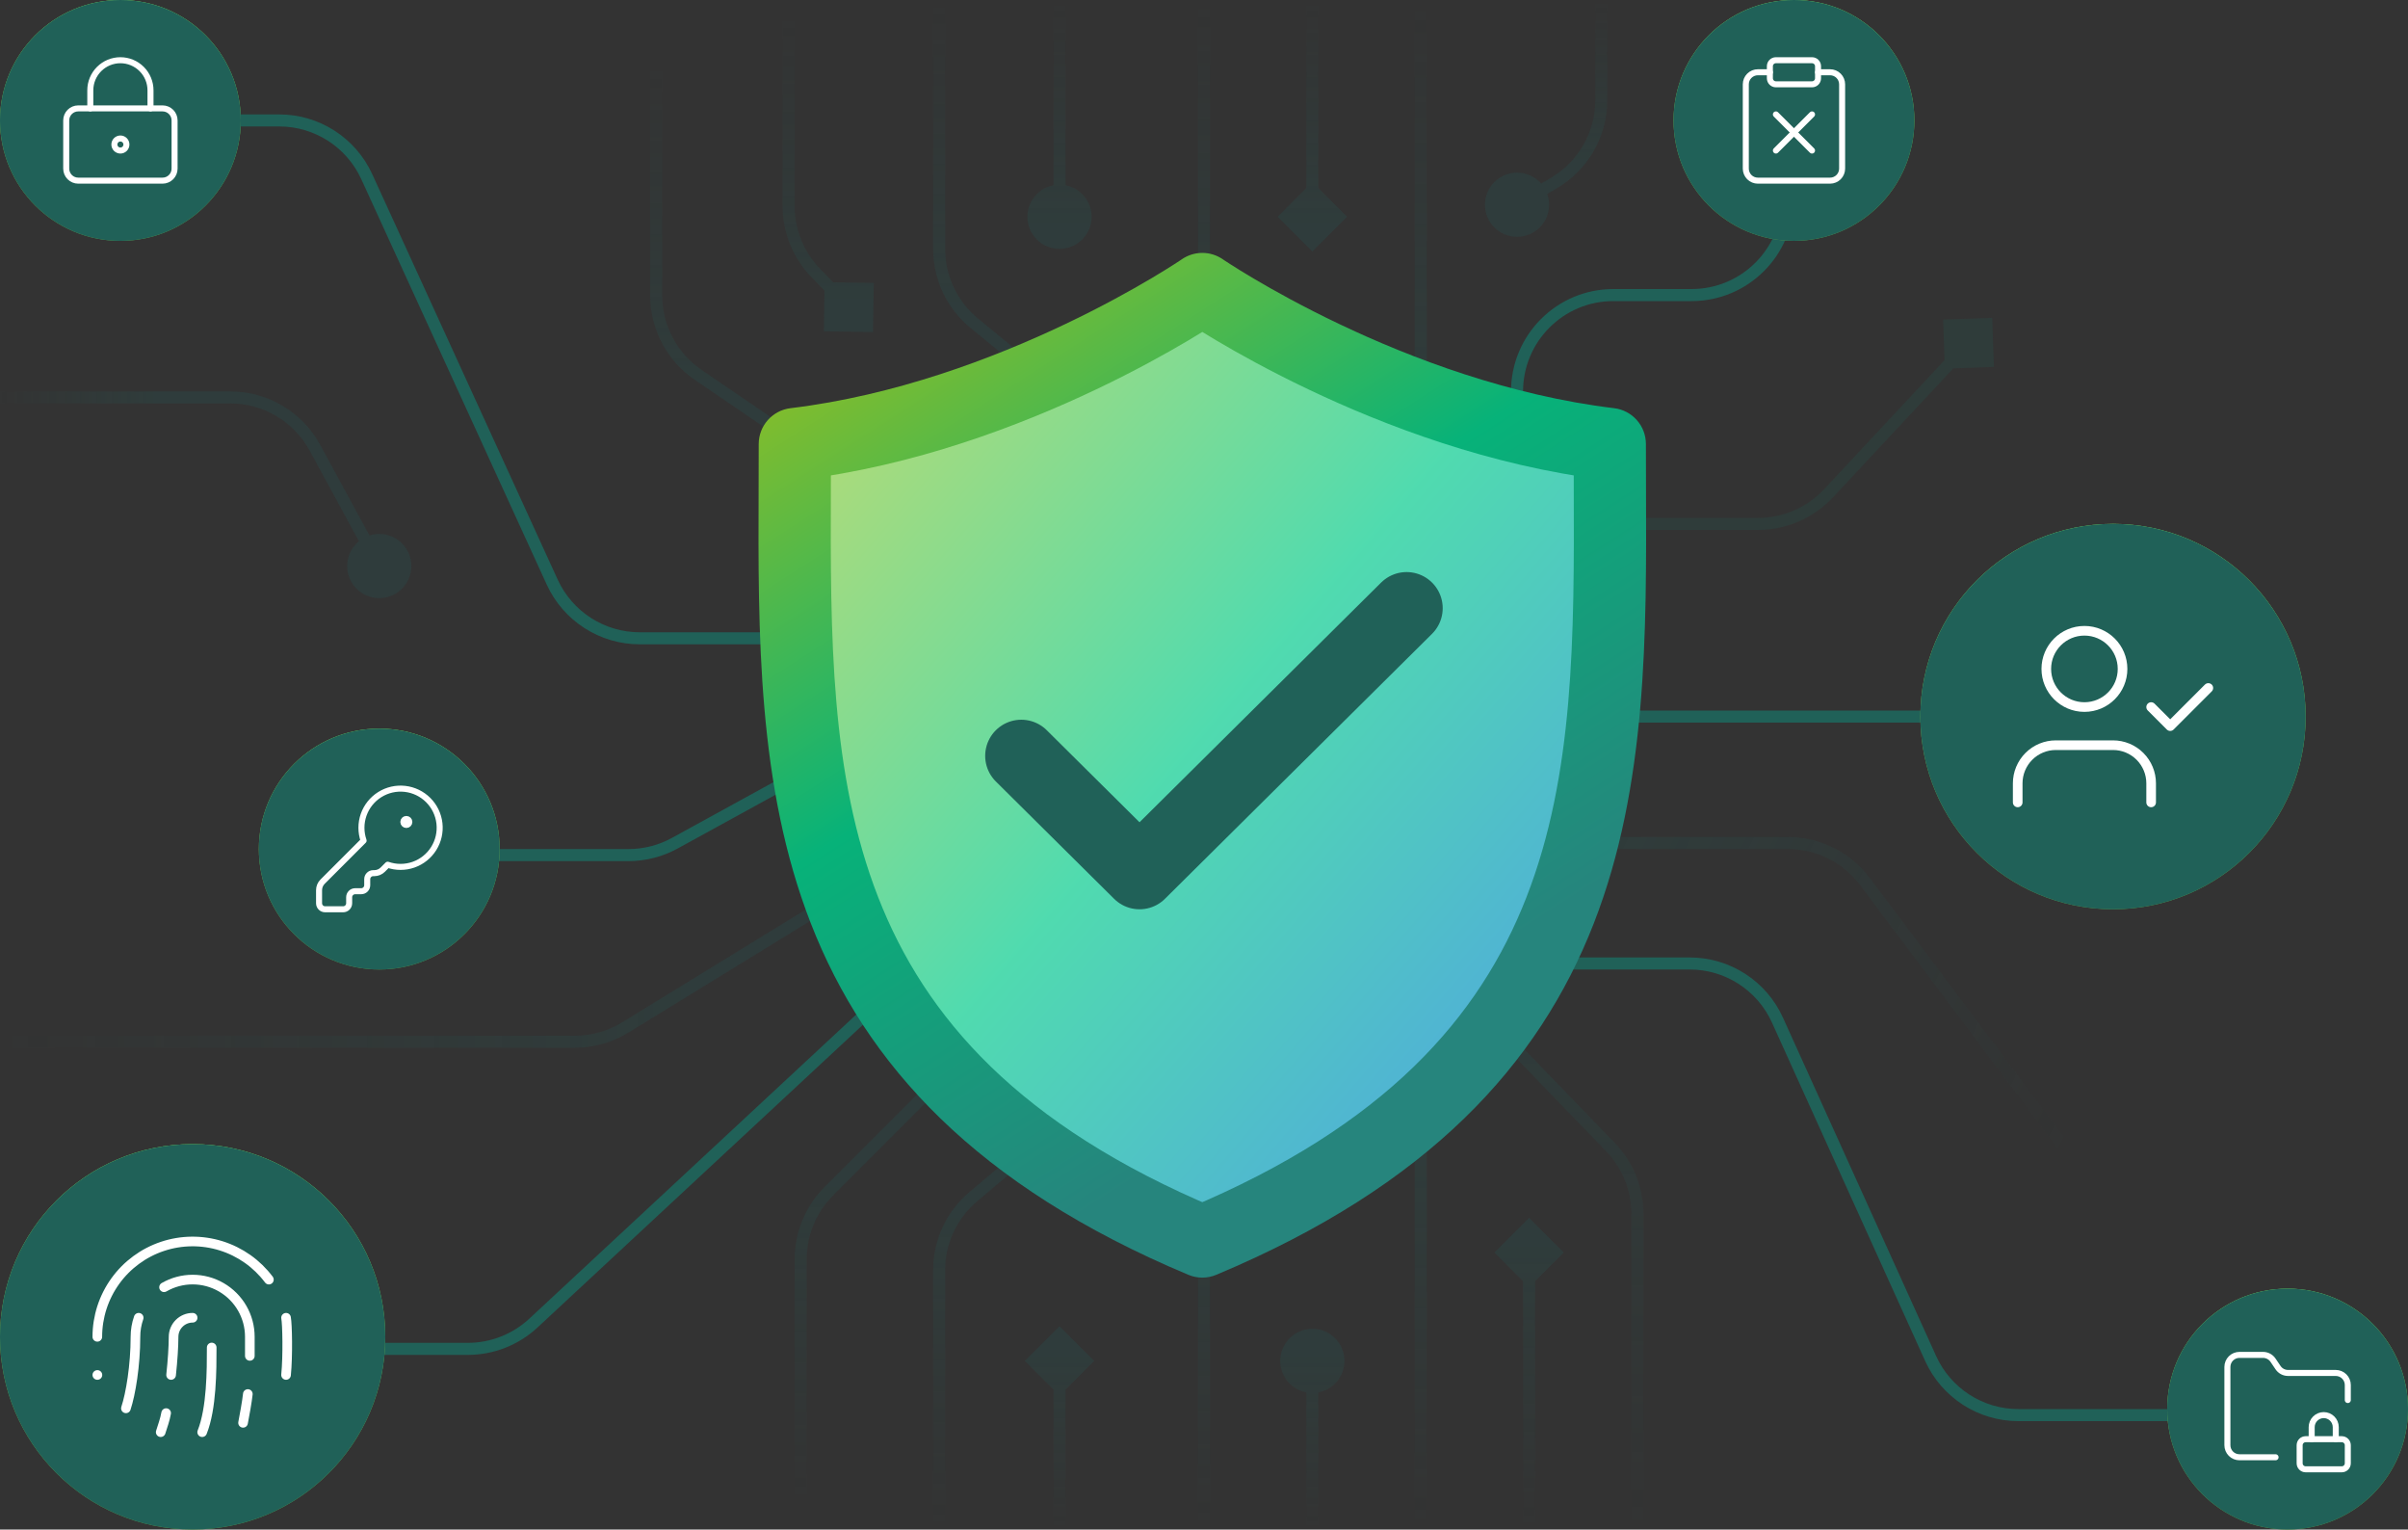 <svg width="400" height="254" viewBox="0 0 400 254" fill="none" xmlns="http://www.w3.org/2000/svg">
<rect x="0" y="0" width="400" height="254" fill="#333333" stroke="none"/>
<g clip-path="url(#clip0_375_3432)">
<path d="M132 106H106.275C100.015 106 94.33 102.349 91.725 96.657L60.926 29.343C58.322 23.651 52.637 20 46.377 20H22.745" stroke="#206158" stroke-width="2"/>
<path d="M79 142H104.397C107.089 142 109.737 141.321 112.097 140.025L134 128" stroke="#206158" stroke-width="2"/>
<path d="M328 119H293.136H268" stroke="#206158" stroke-width="2"/>
<path d="M162.5 151L88.606 219.717C85.646 222.47 81.753 224 77.71 224H40.105" stroke="#206158" stroke-width="2"/>
<path d="M380 235H335.281C328.998 235 323.297 231.323 320.705 225.6L295.257 169.4C292.665 163.677 286.964 160 280.681 160H248" stroke="#206158" stroke-width="2"/>
<path opacity="0.2" d="M330.939 52.779L322.779 53.061L323.061 61.221L331.221 60.939L330.939 52.779ZM266 88H292.047V86H266V88ZM304.475 82.599L327.731 57.682L326.269 56.318L303.013 81.235L304.475 82.599ZM292.047 88C296.759 88 301.26 86.044 304.475 82.599L303.013 81.235C300.176 84.274 296.205 86 292.047 86V88Z" fill="#206158"/>
<path opacity="0.2" d="M150.5 142L103.851 170.636C101.333 172.182 98.436 173 95.481 173H44.302H-1" stroke="url(#paint0_linear_375_3432)" stroke-width="2" stroke-linecap="round"/>
<path opacity="0.2" d="M344 192L309.8 146.4C306.778 142.371 302.036 140 297 140H279.633H259" stroke="url(#paint1_linear_375_3432)" stroke-width="2" stroke-linecap="round"/>
<path opacity="0.2" d="M272 252L272 221.667V201.596C272 197.445 270.387 193.457 267.502 190.473L239 161" stroke="url(#paint2_linear_375_3432)" stroke-width="2" stroke-linecap="round"/>
<path opacity="0.2" d="M133 252L133 222.537L133 209.127C133 204.884 134.686 200.814 137.686 197.814L155.5 180" stroke="url(#paint3_linear_375_3432)" stroke-width="2" stroke-linecap="round"/>
<path opacity="0.2" d="M132 1.07324e-07C132 -0.552 131.552 -1 131 -1C130.448 -1 130 -0.552 130 1.31174e-07L132 1.07324e-07ZM145.018 55.146L145.146 46.982L136.982 46.854L136.854 55.018L145.018 55.146ZM135.51 45.335L136.228 44.639L135.51 45.335ZM130 26.595L130 34.2L132 34.2L132 26.595L130 26.595ZM132 26.595L132 1.07324e-07L130 1.31174e-07L130 26.595L132 26.595ZM134.792 46.031L140.282 51.696L141.718 50.304L136.228 44.639L134.792 46.031ZM130 34.2C130 38.617 131.719 42.86 134.792 46.031L136.228 44.639C133.516 41.841 132 38.097 132 34.2L130 34.2Z" fill="url(#paint4_linear_375_3432)"/>
<path opacity="0.2" d="M109 8L109 37.463L109 49.044C109 54.335 111.615 59.283 115.987 62.264L142 80" stroke="url(#paint5_linear_375_3432)" stroke-width="2" stroke-linecap="round"/>
<path opacity="0.2" d="M176 220.226L170.226 226L176 231.774L181.774 226L176 220.226ZM175 254C175 254.552 175.448 255 176 255C176.552 255 177 254.552 177 254L175 254ZM175 226L175 254L177 254L177 226L175 226Z" fill="url(#paint6_linear_375_3432)"/>
<path opacity="0.2" d="M156 254L156 210.948C156 206.238 158.075 201.767 161.673 198.727L172 190" stroke="url(#paint7_linear_375_3432)" stroke-width="2" stroke-linecap="round"/>
<path opacity="0.2" d="M156 -1.49012e-06L156 41.322C156 46.12 158.153 50.664 161.865 53.703L172 62" stroke="url(#paint8_linear_375_3432)" stroke-width="2" stroke-linecap="round"/>
<path opacity="0.2" d="M200 198L200 254" stroke="url(#paint9_linear_375_3432)" stroke-width="2" stroke-linecap="round"/>
<path opacity="0.2" d="M212.667 226C212.667 228.946 215.054 231.333 218 231.333C220.946 231.333 223.333 228.946 223.333 226C223.333 223.054 220.946 220.667 218 220.667C215.054 220.667 212.667 223.054 212.667 226ZM217 254C217 254.552 217.448 255 218 255C218.552 255 219 254.552 219 254L217 254ZM217 226L217 254L219 254L219 226L217 226Z" fill="url(#paint10_linear_375_3432)"/>
<path opacity="0.2" d="M236 188L236 254" stroke="url(#paint11_linear_375_3432)" stroke-width="2" stroke-linecap="round"/>
<path opacity="0.2" d="M181.333 36C181.333 33.054 178.946 30.667 176 30.667C173.054 30.667 170.667 33.054 170.667 36C170.667 38.946 173.054 41.333 176 41.333C178.946 41.333 181.333 38.946 181.333 36ZM177 4.37114e-08C177 -0.552 176.552 -1 176 -1C175.448 -1 175 -0.552 175 -4.37114e-08L177 4.37114e-08ZM177 36L177 4.37114e-08L175 -4.37114e-08L175 36L177 36Z" fill="url(#paint12_linear_375_3432)"/>
<path opacity="0.2" d="M200 56L200 -1.90735e-06" stroke="url(#paint13_linear_375_3432)" stroke-width="2" stroke-linecap="round"/>
<path opacity="0.2" d="M218 41.773L223.774 36L218 30.227L212.226 36L218 41.773ZM219 4.37114e-08C219 -0.552 218.552 -1 218 -1C217.448 -1 217 -0.552 217 -4.37114e-08L219 4.37114e-08ZM219 36L219 4.37114e-08L217 -4.37114e-08L217 36L219 36Z" fill="url(#paint14_linear_375_3432)"/>
<path opacity="0.2" d="M267 4.37114e-08C267 -0.552 266.552 -1 266 -1C265.448 -1 265 -0.552 265 -4.37114e-08L267 4.37114e-08ZM257.333 34C257.333 31.055 254.946 28.667 252 28.667C249.054 28.667 246.667 31.055 246.667 34C246.667 36.946 249.054 39.333 252 39.333C254.946 39.333 257.333 36.946 257.333 34ZM267 16.615L267 4.37114e-08L265 -4.37114e-08L265 16.615L267 16.615ZM257.603 29.546L251.493 33.138L252.507 34.862L258.616 31.27L257.603 29.546ZM265 16.615C265 21.932 262.186 26.851 257.603 29.546L258.616 31.27C263.811 28.216 267 22.641 267 16.615L265 16.615Z" fill="url(#paint15_linear_375_3432)"/>
<path opacity="0.2" d="M-1 65C-1.552 65 -2 65.448 -2 66C-2 66.552 -1.552 67 -1 67L-1 65ZM63 88.667C60.054 88.667 57.667 91.055 57.667 94C57.667 96.945 60.054 99.333 63 99.333C65.945 99.333 68.333 96.945 68.333 94C68.333 91.055 65.945 88.667 63 88.667ZM52.313 74.354L53.191 73.876L52.313 74.354ZM38.258 65L-1 65L-1 67L38.258 67L38.258 65ZM51.435 74.832L62.122 94.478L63.878 93.522L53.191 73.876L51.435 74.832ZM38.258 67C43.753 67 48.809 70.005 51.435 74.832L53.191 73.876C50.215 68.406 44.486 65 38.258 65L38.258 67Z" fill="url(#paint16_linear_375_3432)"/>
<path opacity="0.2" d="M236 67L236 2.38419e-07" stroke="url(#paint17_linear_375_3432)" stroke-width="2" stroke-linecap="round"/>
<path opacity="0.2" d="M254 202.226L248.226 208L254 213.774L259.774 208L254 202.226ZM253 254C253 254.552 253.448 255 254 255C254.552 255 255 254.552 255 254L253 254ZM253 208L253 254L255 254L255 208L253 208Z" fill="url(#paint18_linear_375_3432)"/>
<path d="M252 67V65C252 56.163 259.163 49 268 49H281C289.837 49 297 41.837 297 33V20" stroke="#206158" stroke-width="2"/>
<path fill-rule="evenodd" clip-rule="evenodd" d="M199.72 48C199.72 48 168.552 69.337 132.033 73.743C132.033 76.164 132.025 78.586 132.017 81.005C131.849 129.792 131.685 177.664 199.72 206.168C267.755 177.664 267.591 129.792 267.424 81.005C267.415 78.586 267.407 76.164 267.407 73.743C230.889 69.337 199.72 48 199.72 48Z" fill="#A0B7D7"/>
<path fill-rule="evenodd" clip-rule="evenodd" d="M199.72 48C199.72 48 168.552 69.337 132.033 73.743C132.033 76.164 132.025 78.586 132.017 81.005C131.849 129.792 131.685 177.664 199.72 206.168C267.755 177.664 267.591 129.792 267.424 81.005C267.415 78.586 267.407 76.164 267.407 73.743C230.889 69.337 199.72 48 199.72 48Z" fill="url(#paint19_linear_375_3432)" fill-opacity="0.5"/>
<path d="M132.033 73.743L131.314 67.786C128.301 68.15 126.033 70.707 126.033 73.743H132.033ZM199.72 48L203.109 43.049C201.066 41.65 198.374 41.65 196.331 43.049L199.72 48ZM132.017 81.005L126.017 80.984L132.017 81.005ZM199.72 206.168L197.402 211.702C198.885 212.324 200.555 212.324 202.039 211.702L199.72 206.168ZM267.424 81.005L273.424 80.984V80.984L267.424 81.005ZM267.407 73.743H273.407C273.407 70.707 271.14 68.15 268.126 67.786L267.407 73.743ZM132.752 79.7C151.89 77.391 169.465 70.678 182.151 64.636C188.519 61.603 193.717 58.71 197.338 56.565C199.149 55.492 200.569 54.604 201.547 53.977C202.037 53.663 202.416 53.415 202.678 53.241C202.809 53.154 202.911 53.085 202.983 53.036C203.019 53.012 203.048 52.993 203.069 52.978C203.08 52.971 203.088 52.965 203.095 52.961C203.098 52.959 203.101 52.957 203.104 52.955C203.105 52.954 203.106 52.953 203.107 52.953C203.108 52.952 203.109 52.951 199.72 48C196.331 43.049 196.332 43.048 196.333 43.048C196.333 43.048 196.334 43.047 196.334 43.047C196.334 43.047 196.334 43.047 196.334 43.047C196.333 43.047 196.33 43.049 196.326 43.052C196.316 43.059 196.3 43.07 196.276 43.086C196.228 43.118 196.15 43.17 196.044 43.241C195.832 43.381 195.506 43.596 195.072 43.874C194.203 44.431 192.902 45.245 191.221 46.241C187.856 48.234 182.98 50.95 176.991 53.802C164.963 59.53 148.695 65.689 131.314 67.786L132.752 79.7ZM138.017 81.025C138.025 78.608 138.033 76.176 138.033 73.743H126.033C126.033 76.152 126.025 78.563 126.017 80.984L138.017 81.025ZM202.039 200.634C169.291 186.914 153.648 168.909 145.882 149.011C137.928 128.633 137.932 105.665 138.017 81.025L126.017 80.984C125.934 105.132 125.772 130.493 134.703 153.374C143.821 176.735 162.114 196.918 197.402 211.702L202.039 200.634ZM202.039 211.702C237.326 196.918 255.619 176.735 264.737 153.374C273.668 130.493 273.506 105.132 273.424 80.984L261.424 81.025C261.508 105.665 261.512 128.633 253.558 149.011C245.792 168.909 230.149 186.914 197.402 200.634L202.039 211.702ZM273.424 80.984C273.415 78.563 273.407 76.152 273.407 73.743H261.407C261.407 76.176 261.415 78.608 261.424 81.025L273.424 80.984ZM268.126 67.786C250.745 65.689 234.477 59.53 222.449 53.802C216.46 50.95 211.584 48.234 208.219 46.241C206.538 45.245 205.238 44.431 204.369 43.874C203.934 43.596 203.608 43.381 203.396 43.241C203.29 43.17 203.212 43.118 203.164 43.086C203.14 43.07 203.124 43.059 203.115 43.052C203.11 43.049 203.107 43.047 203.106 43.047C203.106 43.047 203.106 43.047 203.106 43.047C203.107 43.047 203.107 43.048 203.108 43.048C203.108 43.048 203.109 43.049 199.72 48C196.331 52.951 196.332 52.952 196.333 52.953C196.334 52.953 196.335 52.954 196.337 52.955C196.339 52.957 196.342 52.959 196.345 52.961C196.352 52.965 196.361 52.971 196.371 52.978C196.392 52.993 196.421 53.012 196.457 53.036C196.529 53.085 196.631 53.154 196.762 53.241C197.025 53.415 197.404 53.663 197.893 53.977C198.871 54.604 200.291 55.492 202.103 56.565C205.723 58.71 210.921 61.603 217.289 64.636C229.975 70.678 247.551 77.391 266.688 79.7L268.126 67.786Z" fill="url(#paint20_linear_375_3432)"/>
<path d="M169.651 125.521L189.29 145L233.651 101" stroke="#206158" stroke-width="12" stroke-linecap="round" stroke-linejoin="round"/>
<circle cx="20" cy="20" r="20" fill="#61A749"/>
<circle cx="20" cy="20" r="20" fill="url(#paint21_linear_375_3432)" fill-opacity="0.7"/>
<circle cx="20" cy="20" r="20" fill="#206158"/>
<path d="M20 25C20.552 25 21 24.552 21 24C21 23.448 20.552 23 20 23C19.448 23 19 23.448 19 24C19 24.552 19.448 25 20 25Z" stroke="white" stroke-linecap="round" stroke-linejoin="round"/>
<path d="M27 18H13C11.895 18 11 18.895 11 20V28C11 29.105 11.895 30 13 30H27C28.105 30 29 29.105 29 28V20C29 18.895 28.105 18 27 18Z" stroke="white" stroke-linecap="round" stroke-linejoin="round"/>
<path d="M15 18V15C15 13.674 15.527 12.402 16.465 11.464C17.402 10.527 18.674 10 20 10C21.326 10 22.598 10.527 23.535 11.464C24.473 12.402 25 13.674 25 15V18" stroke="white" stroke-linecap="round" stroke-linejoin="round"/>
<circle cx="32" cy="222" r="32" fill="#61A749"/>
<circle cx="32" cy="222" r="32" fill="url(#paint22_linear_375_3432)" fill-opacity="0.7"/>
<circle cx="32" cy="222" r="32" fill="#206158"/>
<path d="M32 218.833C31.16 218.833 30.355 219.167 29.761 219.761C29.167 220.355 28.834 221.16 28.834 222C28.834 223.615 28.675 225.974 28.422 228.333" stroke="white" stroke-width="1.6" stroke-linecap="round" stroke-linejoin="round"/>
<path d="M35.167 223.773C35.167 227.542 35.167 233.875 33.584 237.833" stroke="white" stroke-width="1.6" stroke-linecap="round" stroke-linejoin="round"/>
<path d="M40.376 236.282C40.566 235.332 41.057 232.64 41.168 231.5" stroke="white" stroke-width="1.6" stroke-linecap="round" stroke-linejoin="round"/>
<path d="M16.166 222C16.166 218.677 17.212 215.438 19.155 212.742C21.098 210.046 23.84 208.03 26.993 206.979C30.145 205.928 33.549 205.896 36.721 206.887C39.893 207.878 42.673 209.842 44.666 212.5" stroke="white" stroke-width="1.6" stroke-linecap="round" stroke-linejoin="round"/>
<path d="M16.166 228.333H16.182" stroke="white" stroke-width="1.6" stroke-linecap="round" stroke-linejoin="round"/>
<path d="M47.517 228.333C47.833 225.167 47.724 219.856 47.517 218.833" stroke="white" stroke-width="1.6" stroke-linecap="round" stroke-linejoin="round"/>
<path d="M20.916 233.875C21.708 231.5 22.5 226.75 22.5 222C22.498 220.921 22.68 219.851 23.038 218.833" stroke="white" stroke-width="1.6" stroke-linecap="round" stroke-linejoin="round"/>
<path d="M26.696 237.833C27.028 236.788 27.408 235.743 27.598 234.667" stroke="white" stroke-width="1.6" stroke-linecap="round" stroke-linejoin="round"/>
<path d="M27.25 213.767C28.695 212.933 30.333 212.494 32.002 212.494C33.67 212.494 35.308 212.934 36.753 213.768C38.197 214.603 39.396 215.803 40.23 217.248C41.063 218.693 41.501 220.332 41.5 222V225.167" stroke="white" stroke-width="1.6" stroke-linecap="round" stroke-linejoin="round"/>
<circle cx="63" cy="141" r="20" fill="#61A749"/>
<circle cx="63" cy="141" r="20" fill="url(#paint23_linear_375_3432)" fill-opacity="0.7"/>
<circle cx="63" cy="141" r="20" fill="#206158"/>
<path d="M53.586 146.414C53.211 146.789 53 147.298 53 147.828V150C53 150.265 53.105 150.519 53.293 150.707C53.48 150.895 53.735 151 54 151H57C57.265 151 57.52 150.895 57.707 150.707C57.895 150.519 58 150.265 58 150V149C58 148.735 58.105 148.48 58.293 148.293C58.48 148.105 58.735 148 59 148H60C60.265 148 60.52 147.895 60.707 147.707C60.895 147.519 61 147.265 61 147V146C61 145.735 61.105 145.48 61.293 145.293C61.48 145.105 61.735 145 62 145H62.172C62.702 145 63.211 144.789 63.586 144.414L64.4 143.6C65.79 144.084 67.303 144.082 68.692 143.595C70.08 143.107 71.262 142.163 72.044 140.916C72.826 139.669 73.162 138.194 72.997 136.732C72.832 135.269 72.175 133.906 71.134 132.865C70.094 131.825 68.731 131.168 67.268 131.003C65.806 130.838 64.331 131.173 63.084 131.956C61.837 132.738 60.893 133.92 60.405 135.308C59.918 136.697 59.916 138.21 60.4 139.6L53.586 146.414Z" stroke="white" stroke-linecap="round" stroke-linejoin="round"/>
<path d="M67.5 137C67.776 137 68 136.776 68 136.5C68 136.224 67.776 136 67.5 136C67.224 136 67 136.224 67 136.5C67 136.776 67.224 137 67.5 137Z" fill="white" stroke="white" stroke-linecap="round" stroke-linejoin="round"/>
<circle cx="298" cy="20" r="20" fill="#61A749"/>
<circle cx="298" cy="20" r="20" fill="url(#paint24_linear_375_3432)" fill-opacity="0.7"/>
<circle cx="298" cy="20" r="20" fill="#206158"/>
<path d="M301 10H295C294.448 10 294 10.448 294 11V13C294 13.552 294.448 14 295 14H301C301.552 14 302 13.552 302 13V11C302 10.448 301.552 10 301 10Z" stroke="white" stroke-linecap="round" stroke-linejoin="round"/>
<path d="M302 12H304C304.53 12 305.039 12.211 305.414 12.586C305.789 12.961 306 13.47 306 14V28C306 28.53 305.789 29.039 305.414 29.414C305.039 29.789 304.53 30 304 30H292C291.47 30 290.961 29.789 290.586 29.414C290.211 29.039 290 28.53 290 28V14C290 13.47 290.211 12.961 290.586 12.586C290.961 12.211 291.47 12 292 12H294" stroke="white" stroke-linecap="round" stroke-linejoin="round"/>
<path d="M301 19L295 25" stroke="white" stroke-linecap="round" stroke-linejoin="round"/>
<path d="M295 19L301 25" stroke="white" stroke-linecap="round" stroke-linejoin="round"/>
<circle cx="380" cy="234" r="20" fill="#61A749"/>
<circle cx="380" cy="234" r="20" fill="url(#paint25_linear_375_3432)" fill-opacity="0.7"/>
<circle cx="380" cy="234" r="20" fill="#206158"/>
<path d="M389 239H383C382.448 239 382 239.448 382 240V243C382 243.552 382.448 244 383 244H389C389.552 244 390 243.552 390 243V240C390 239.448 389.552 239 389 239Z" stroke="white" stroke-linecap="round" stroke-linejoin="round"/>
<path d="M378 242H372C371.47 242 370.961 241.789 370.586 241.414C370.211 241.039 370 240.531 370 240V227C370 226.47 370.211 225.961 370.586 225.586C370.961 225.211 371.47 225 372 225H375.9C376.234 224.997 376.564 225.077 376.86 225.235C377.155 225.392 377.406 225.621 377.59 225.9L378.4 227.1C378.582 227.377 378.83 227.604 379.122 227.761C379.413 227.918 379.739 228 380.07 228H388C388.53 228 389.039 228.211 389.414 228.586C389.789 228.961 390 229.47 390 230V232.5" stroke="white" stroke-linecap="round" stroke-linejoin="round"/>
<path d="M388 239V237C388 236.47 387.789 235.961 387.414 235.586C387.039 235.211 386.53 235 386 235C385.47 235 384.961 235.211 384.586 235.586C384.211 235.961 384 236.47 384 237V239" stroke="white" stroke-linecap="round" stroke-linejoin="round"/>
<circle cx="351" cy="119" r="32" fill="#61A749"/>
<circle cx="351" cy="119" r="32" fill="url(#paint26_linear_375_3432)" fill-opacity="0.7"/>
<circle cx="351" cy="119" r="32" fill="#206158"/>
<path d="M357.333 133.25V130.083C357.333 128.404 356.666 126.793 355.478 125.605C354.29 124.417 352.68 123.75 351 123.75H341.5C339.82 123.75 338.209 124.417 337.021 125.605C335.834 126.793 335.167 128.404 335.167 130.083V133.25" stroke="white" stroke-width="1.6" stroke-linecap="round" stroke-linejoin="round"/>
<path d="M346.25 117.417C349.748 117.417 352.583 114.581 352.583 111.083C352.583 107.586 349.748 104.75 346.25 104.75C342.752 104.75 339.917 107.586 339.917 111.083C339.917 114.581 342.752 117.417 346.25 117.417Z" stroke="white" stroke-width="1.6" stroke-linecap="round" stroke-linejoin="round"/>
<path d="M357.333 117.417L360.5 120.583L366.833 114.25" stroke="white" stroke-width="1.6" stroke-linecap="round" stroke-linejoin="round"/>
</g>
<defs>
<linearGradient id="paint0_linear_375_3432" x1="-1" y1="165.417" x2="113.766" y2="165.417" gradientUnits="userSpaceOnUse">
<stop stop-color="#20615D" stop-opacity="0"/>
<stop offset="1" stop-color="#20615D"/>
</linearGradient>
<linearGradient id="paint1_linear_375_3432" x1="259" y1="147.887" x2="345.298" y2="189.295" gradientUnits="userSpaceOnUse">
<stop stop-color="#20615D"/>
<stop offset="1" stop-color="#20615D" stop-opacity="0"/>
</linearGradient>
<linearGradient id="paint2_linear_375_3432" x1="259.5" y1="254.844" x2="259.5" y2="161" gradientUnits="userSpaceOnUse">
<stop stop-color="#20615D" stop-opacity="0"/>
<stop offset="1" stop-color="#20615D"/>
</linearGradient>
<linearGradient id="paint3_linear_375_3432" x1="145.593" y1="249.5" x2="145.593" y2="196.851" gradientUnits="userSpaceOnUse">
<stop stop-color="#20615D" stop-opacity="0"/>
<stop offset="1" stop-color="#20615D"/>
</linearGradient>
<linearGradient id="paint4_linear_375_3432" x1="147.392" y1="2.257" x2="147.392" y2="49.78" gradientUnits="userSpaceOnUse">
<stop stop-color="#20615D" stop-opacity="0"/>
<stop offset="1" stop-color="#20615D"/>
</linearGradient>
<linearGradient id="paint5_linear_375_3432" x1="121.593" y1="10.5" x2="121.593" y2="63.148" gradientUnits="userSpaceOnUse">
<stop stop-color="#20615D" stop-opacity="0"/>
<stop offset="1" stop-color="#20615D"/>
</linearGradient>
<linearGradient id="paint6_linear_375_3432" x1="176.379" y1="225.125" x2="176.379" y2="254" gradientUnits="userSpaceOnUse">
<stop stop-color="#20615D"/>
<stop offset="1" stop-color="#20615D" stop-opacity="0"/>
</linearGradient>
<linearGradient id="paint7_linear_375_3432" x1="156.379" y1="201.944" x2="156.379" y2="254" gradientUnits="userSpaceOnUse">
<stop stop-color="#20615D"/>
<stop offset="1" stop-color="#20615D" stop-opacity="0"/>
</linearGradient>
<linearGradient id="paint8_linear_375_3432" x1="156.379" y1="50.43" x2="156.379" y2="7.51148e-07" gradientUnits="userSpaceOnUse">
<stop stop-color="#20615D"/>
<stop offset="1" stop-color="#20615D" stop-opacity="0"/>
</linearGradient>
<linearGradient id="paint9_linear_375_3432" x1="200.379" y1="196.25" x2="200.379" y2="254" gradientUnits="userSpaceOnUse">
<stop stop-color="#20615D"/>
<stop offset="1" stop-color="#20615D" stop-opacity="0"/>
</linearGradient>
<linearGradient id="paint10_linear_375_3432" x1="218.379" y1="225.125" x2="218.379" y2="254" gradientUnits="userSpaceOnUse">
<stop stop-color="#20615D"/>
<stop offset="1" stop-color="#20615D" stop-opacity="0"/>
</linearGradient>
<linearGradient id="paint11_linear_375_3432" x1="236.379" y1="185.938" x2="236.379" y2="254" gradientUnits="userSpaceOnUse">
<stop stop-color="#20615D"/>
<stop offset="1" stop-color="#20615D" stop-opacity="0"/>
</linearGradient>
<linearGradient id="paint12_linear_375_3432" x1="175.621" y1="37.125" x2="175.621" y2="-1.20454e-06" gradientUnits="userSpaceOnUse">
<stop stop-color="#20615D"/>
<stop offset="1" stop-color="#20615D" stop-opacity="0"/>
</linearGradient>
<linearGradient id="paint13_linear_375_3432" x1="200.379" y1="57.75" x2="200.379" y2="-1.83141e-06" gradientUnits="userSpaceOnUse">
<stop stop-color="#20615D"/>
<stop offset="1" stop-color="#20615D" stop-opacity="0"/>
</linearGradient>
<linearGradient id="paint14_linear_375_3432" x1="217.621" y1="37.125" x2="217.621" y2="-1.20454e-06" gradientUnits="userSpaceOnUse">
<stop stop-color="#20615D"/>
<stop offset="1" stop-color="#20615D" stop-opacity="0"/>
</linearGradient>
<linearGradient id="paint15_linear_375_3432" x1="265.539" y1="26.574" x2="265.539" y2="-2.90462e-08" gradientUnits="userSpaceOnUse">
<stop stop-color="#20615D"/>
<stop offset="1" stop-color="#20615D" stop-opacity="0"/>
</linearGradient>
<linearGradient id="paint16_linear_375_3432" x1="25.574" y1="66.461" x2="-1" y2="66.461" gradientUnits="userSpaceOnUse">
<stop stop-color="#20615D"/>
<stop offset="1" stop-color="#20615D" stop-opacity="0"/>
</linearGradient>
<linearGradient id="paint17_linear_375_3432" x1="235.621" y1="69.094" x2="235.621" y2="-2.22752e-06" gradientUnits="userSpaceOnUse">
<stop stop-color="#20615D"/>
<stop offset="1" stop-color="#20615D" stop-opacity="0"/>
</linearGradient>
<linearGradient id="paint18_linear_375_3432" x1="253.792" y1="206.75" x2="253.792" y2="254" gradientUnits="userSpaceOnUse">
<stop stop-color="#20615D"/>
<stop offset="1" stop-color="#20615D" stop-opacity="0"/>
</linearGradient>
<linearGradient id="paint19_linear_375_3432" x1="132" y1="48" x2="288.284" y2="181.827" gradientUnits="userSpaceOnUse">
<stop stop-color="#EAFF00"/>
<stop offset="0.485" stop-color="#00FF88"/>
<stop offset="1" stop-color="#0080FF"/>
</linearGradient>
<linearGradient id="paint20_linear_375_3432" x1="132" y1="60.777" x2="210.005" y2="182.512" gradientUnits="userSpaceOnUse">
<stop stop-color="#87BD29"/>
<stop offset="0.485" stop-color="#07B279"/>
<stop offset="1" stop-color="#26857D"/>
</linearGradient>
<linearGradient id="paint21_linear_375_3432" x1="20" y1="0" x2="20" y2="40" gradientUnits="userSpaceOnUse">
<stop stop-color="#78EC6F"/>
<stop offset="1" stop-color="#5BB254" stop-opacity="0"/>
</linearGradient>
<linearGradient id="paint22_linear_375_3432" x1="32" y1="190" x2="32" y2="254" gradientUnits="userSpaceOnUse">
<stop stop-color="#78EC6F"/>
<stop offset="1" stop-color="#5BB254" stop-opacity="0"/>
</linearGradient>
<linearGradient id="paint23_linear_375_3432" x1="63" y1="121" x2="63" y2="161" gradientUnits="userSpaceOnUse">
<stop stop-color="#78EC6F"/>
<stop offset="1" stop-color="#5BB254" stop-opacity="0"/>
</linearGradient>
<linearGradient id="paint24_linear_375_3432" x1="298" y1="0" x2="298" y2="40" gradientUnits="userSpaceOnUse">
<stop stop-color="#78EC6F"/>
<stop offset="1" stop-color="#5BB254" stop-opacity="0"/>
</linearGradient>
<linearGradient id="paint25_linear_375_3432" x1="380" y1="214" x2="380" y2="254" gradientUnits="userSpaceOnUse">
<stop stop-color="#78EC6F"/>
<stop offset="1" stop-color="#5BB254" stop-opacity="0"/>
</linearGradient>
<linearGradient id="paint26_linear_375_3432" x1="351" y1="87" x2="351" y2="151" gradientUnits="userSpaceOnUse">
<stop stop-color="#78EC6F"/>
<stop offset="1" stop-color="#5BB254" stop-opacity="0"/>
</linearGradient>
<clipPath id="clip0_375_3432">
<rect width="400" height="254" fill="white"/>
</clipPath>
</defs>
</svg>
